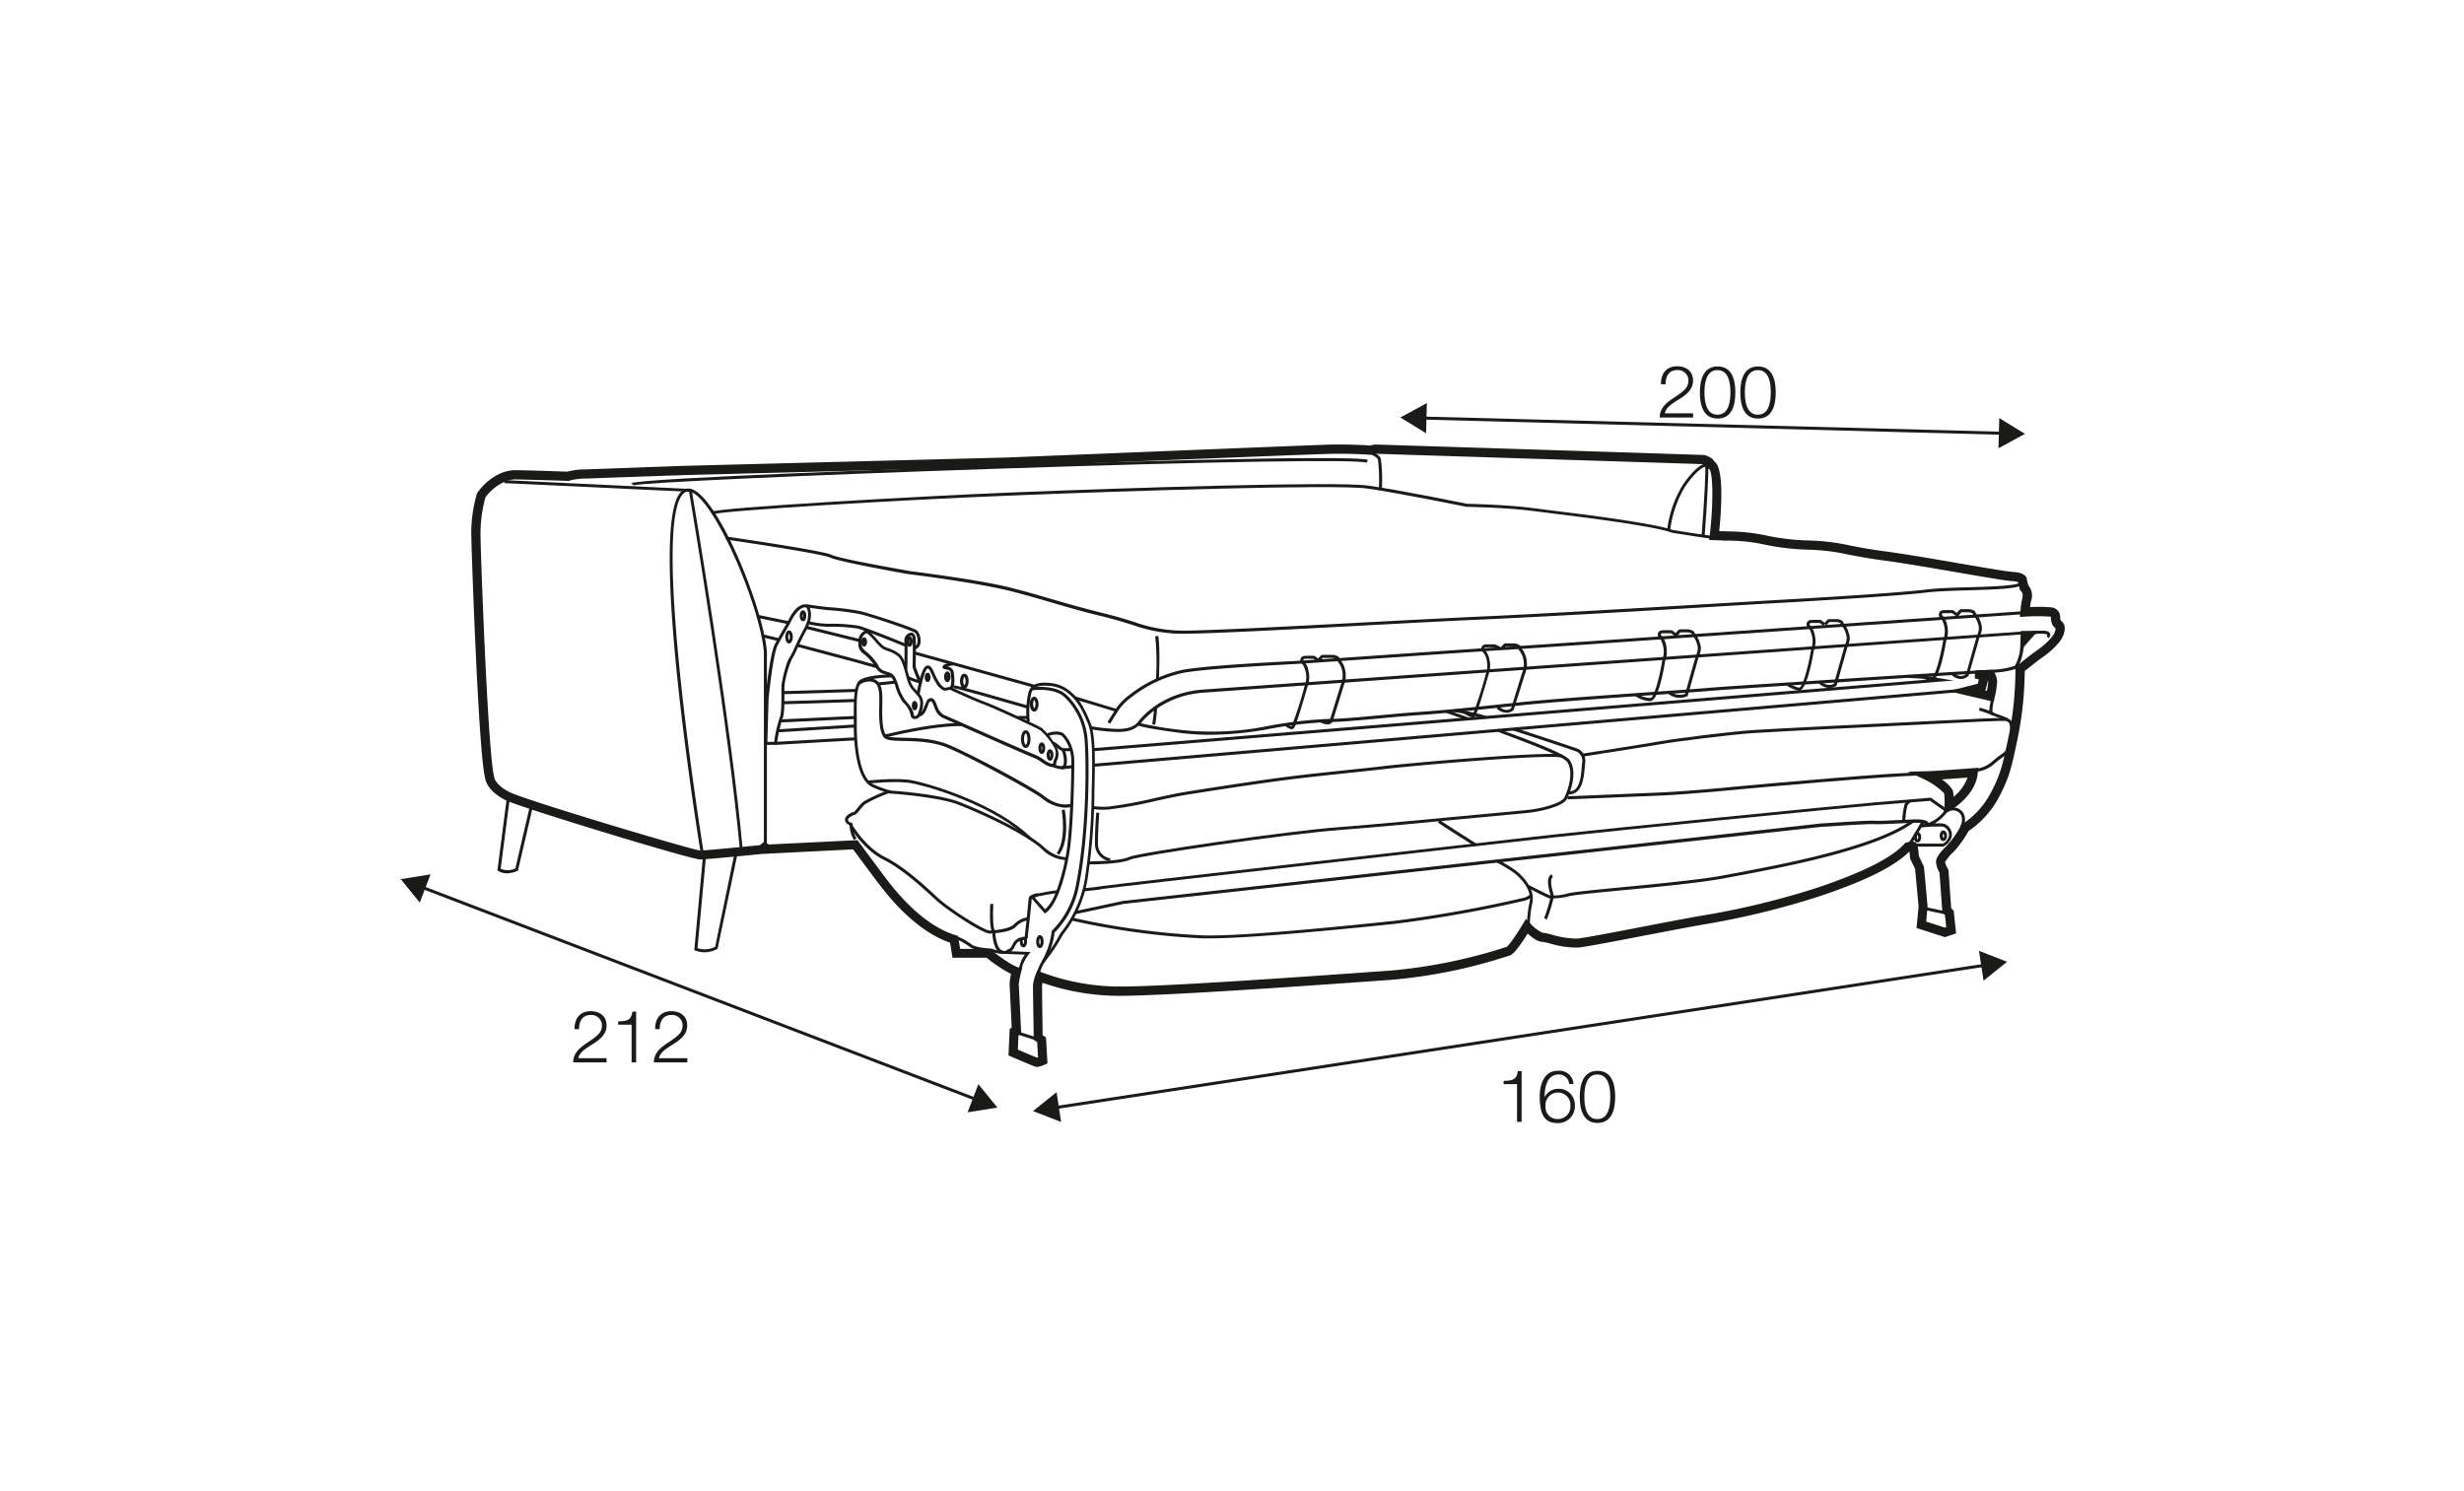<?xml version="1.0" encoding="UTF-8"?>
<svg xmlns="http://www.w3.org/2000/svg" id="rys_Q" data-name="rys Q" viewBox="0 0 570 345">
  <defs>
    <style>.cls-1{fill:#1a1a18;}</style>
  </defs>
  <polygon class="cls-1" points="243.99 256.64 243.88 255.95 459.28 222.94 459.39 223.63 243.99 256.64"></polygon>
  <polygon class="cls-1" points="245.47 259.59 238.97 257.06 244.42 252.69 245.47 259.59"></polygon>
  <polygon class="cls-1" points="458.86 226.89 464.3 222.52 457.8 219.99 458.86 226.89"></polygon>
  <polygon class="cls-1" points="463.41 100.6 328.96 97.07 328.97 96.37 463.43 99.9 463.41 100.6"></polygon>
  <polygon class="cls-1" points="329.9 100.24 323.94 96.59 330.08 93.26 329.9 100.24"></polygon>
  <polygon class="cls-1" points="462.31 103.71 468.44 100.38 462.49 96.73 462.31 103.71"></polygon>
  <polygon class="cls-1" points="225.91 254.78 97.28 205.52 97.53 204.87 226.16 254.13 225.91 254.78"></polygon>
  <polygon class="cls-1" points="97.11 208.82 92.71 203.4 99.6 202.3 97.11 208.82"></polygon>
  <polygon class="cls-1" points="223.83 257.35 230.72 256.25 226.33 250.83 223.83 257.35"></polygon>
  <path class="cls-1" d="M347.83,250.08c1.85-.07,3-.11,3.31-2.27H352v11.75h-1.06v-8.73h-3.1Z"></path>
  <path class="cls-1" d="M363,250.78a2.38,2.38,0,0,0-2.45-2.18c-2.74,0-3.24,3.12-3.24,5.25h0a3.53,3.53,0,0,1,3.13-1.94,3.7,3.7,0,0,1,3.87,3.93,3.85,3.85,0,0,1-4,4c-2.86,0-4.12-1.66-4.12-6.24,0-1.4.36-5.86,4.2-5.86a3.25,3.25,0,0,1,3.61,3.07Zm-5.47,5.12a2.74,2.74,0,0,0,2.94,3,2.87,2.87,0,0,0,2.82-3,2.89,2.89,0,1,0-5.76,0Z"></path>
  <path class="cls-1" d="M373.64,253.75c0,2.76-.67,6.06-4.09,6.06s-4.1-3.3-4.1-6,.68-6.06,4.1-6.06S373.64,251,373.64,253.75Zm-7.13,0c0,2.05.35,5.17,3,5.17s3-3.12,3-5.17-.36-5.15-3-5.15S366.51,251.72,366.51,253.75Z"></path>
  <path class="cls-1" d="M391.68,96.59h-7.74c.08-3.49,3.66-4.35,5.65-6.34a2.94,2.94,0,0,0,1-2.22,2.42,2.42,0,0,0-2.64-2.4c-1.93,0-2.68,1.54-2.65,3.27h-1.06c-.05-2.42,1.21-4.16,3.76-4.16,2,0,3.65,1.12,3.65,3.31,0,2-1.43,3.19-3,4.18-1.14.77-3.24,1.81-3.52,3.39h6.53Z"></path>
  <path class="cls-1" d="M401.44,90.78c0,2.76-.67,6.06-4.1,6.06s-4.1-3.3-4.1-6,.67-6.06,4.1-6.06S401.44,88.05,401.44,90.78Zm-7.14,0c0,2,.35,5.17,3,5.17s3-3.12,3-5.17-.35-5.15-3-5.15S394.3,88.75,394.3,90.78Z"></path>
  <path class="cls-1" d="M410.78,90.78c0,2.76-.67,6.06-4.1,6.06s-4.09-3.3-4.09-6,.67-6.06,4.09-6.06S410.78,88.05,410.78,90.78Zm-7.14,0c0,2,.35,5.17,3,5.17s3-3.12,3-5.17-.35-5.15-3-5.15S403.64,88.75,403.64,90.78Z"></path>
  <path class="cls-1" d="M140.33,245.8h-7.74c.09-3.49,3.66-4.35,5.66-6.35a2.9,2.9,0,0,0,1-2.21,2.42,2.42,0,0,0-2.64-2.4c-1.93,0-2.69,1.54-2.65,3.27h-1.06c0-2.42,1.21-4.16,3.76-4.16,2.05,0,3.65,1.12,3.65,3.3,0,2-1.43,3.19-3,4.19-1.14.77-3.24,1.81-3.53,3.39h6.53Z"></path>
  <path class="cls-1" d="M143,236.31c1.85-.06,3-.1,3.31-2.26h.85V245.8h-1.05v-8.73H143Z"></path>
  <path class="cls-1" d="M159,245.8h-7.75c.09-3.49,3.67-4.35,5.66-6.35a2.9,2.9,0,0,0,1-2.21,2.42,2.42,0,0,0-2.64-2.4c-1.93,0-2.69,1.54-2.65,3.27h-1.06c-.05-2.42,1.21-4.16,3.76-4.16,2.05,0,3.65,1.12,3.65,3.3,0,2-1.43,3.19-3,4.19-1.14.77-3.24,1.81-3.53,3.39H159Z"></path>
  <path class="cls-1" d="M273.7,146.62l-1.3,0a35,35,0,0,1-10.3-2c-2-.61-4.18-1.31-7.24-2.05-4.59-1.11-8.14-2.15-11.56-3.16-2.9-.85-5.9-1.73-9.56-2.66-7.89-2-23.53-3.91-23.68-3.93-.67-.11-15.82-2.79-18-3.81-1.69-.79-16.53-3.08-24.14-4.18l.1-.69c.9.13,22.13,3.2,24.34,4.23S210,132,210.16,132.07,226,134,233.92,136c3.66.93,6.67,1.82,9.58,2.67,3.41,1,6.95,2,11.52,3.15,3.09.74,5.32,1.44,7.29,2.06a34.33,34.33,0,0,0,10.11,2c4.46.19,25.63-.94,44.3-1.93,9.94-.53,19.32-1,25.27-1.28,13-.55,40.6-2.18,57.1-3.15l11.29-.66c6.39-.35,27.8-1.57,35.36-2.48,2.51-.3,6.14-.41,9.65-.51,5-.14,11.75-.33,12.21-1.26,0,0,0-.1-.06-.15l.57-.41a.84.84,0,0,1,.12.87c-.62,1.24-5.27,1.44-12.82,1.65-3.49.1-7.11.21-9.59.5-7.57.91-29,2.13-35.4,2.49-2,.1-6,.34-11.29.66-16.51,1-44.13,2.6-57.11,3.15-5.95.25-15.33.75-25.26,1.28C299.49,145.59,280.08,146.62,273.7,146.62Z"></path>
  <path class="cls-1" d="M179.71,172.34h-2.92l.28-10.67c0-.45,1-10.47,2.19-12.65s2.72-4.83,2.89-5.1,1.3-3,3-3.8a2.11,2.11,0,0,1,1.55-.24,1,1,0,0,1,.6.66c.28.85.81,2.43-.89,5.54-.78,1.43-1.43,2.81-1.94,3.92a19.53,19.53,0,0,1-1.3,2.54,24.28,24.28,0,0,0-1.66,5.76c-.05.33-.05,1.19-.05,2.19,0,2.66,0,4.94-.46,5.81a33.51,33.51,0,0,0-1.26,5.74Zm-2.2-.7h1.59a29.42,29.42,0,0,1,1.28-5.66c.39-.78.39-3.62.39-5.49a21.29,21.29,0,0,1,.06-2.29c.16-1,1-4.93,1.78-6a20.41,20.41,0,0,0,1.23-2.44c.52-1.12,1.17-2.52,2-4,1.55-2.83,1.1-4.18.83-5a.32.32,0,0,0-.18-.22,1.48,1.48,0,0,0-1,.2c-1.55.76-2.69,3.45-2.7,3.47l0,0s-1.77,3-2.88,5.08-2.1,12.28-2.11,12.38Z"></path>
  <polygon class="cls-1" points="182.39 144.42 175.04 142.92 175.18 142.23 182.53 143.74 182.39 144.42"></polygon>
  <polygon class="cls-1" points="180.11 148.36 176.18 147.4 176.34 146.72 180.28 147.68 180.11 148.36"></polygon>
  <path class="cls-1" d="M211.64,166.35h-.16a.93.93,0,0,1-.82-.93,5.74,5.74,0,0,0-1.79-2.95,12.11,12.11,0,0,1-1.75-3.72,14.59,14.59,0,0,0-.6-1.56c-.36-.69-.55-.75-1.32-1-.21-.07-.46-.15-.75-.27a3,3,0,0,1-1.85-1.46,12.39,12.39,0,0,0-2.7-3.1,2.72,2.72,0,0,1-1.34-2.57,2.92,2.92,0,0,0,0-.51,2.69,2.69,0,0,1,1.16-2.16,1.11,1.11,0,0,1,1.17-.13,11.52,11.52,0,0,1,2,1.95,13.56,13.56,0,0,0,1.49,1.52,4.94,4.94,0,0,0,1.18.53,8.39,8.39,0,0,1,2.6,1.37c1,.89,1.55,2.88,2,4.63.14.51.26,1,.39,1.38a5.19,5.19,0,0,0,1.42,2.31c.25.28.54.6.88,1,1.28,1.55.49,3.69.15,4.6l-.09.24A1.36,1.36,0,0,1,211.64,166.35Zm-8.4-12.19a2.48,2.48,0,0,0,1.46,1.08c.28.11.52.19.73.26a2.36,2.36,0,0,1,1.71,1.35,16,16,0,0,1,.64,1.66,11.86,11.86,0,0,0,1.61,3.48c1,1.08,1.91,2.23,2,3.38,0,.22.11.26.21.27a.63.63,0,0,0,.66-.36l.1-.26c.3-.8,1-2.68,0-3.92-.33-.4-.61-.71-.86-1a6.05,6.05,0,0,1-1.57-2.57c-.12-.4-.25-.89-.39-1.41-.43-1.57-.95-3.53-1.81-4.28a7.48,7.48,0,0,0-2.39-1.24,5.82,5.82,0,0,1-1.34-.62,13.82,13.82,0,0,1-1.6-1.63,13,13,0,0,0-1.8-1.8c-.13-.07-.32,0-.45.1a2,2,0,0,0-.84,1.51,3.92,3.92,0,0,1,0,.59c0,.64,0,1.15,1.08,2a13.05,13.05,0,0,1,2.87,3.31Z"></path>
  <polygon class="cls-1" points="202.81 154.62 197.88 153.22 184.34 149.63 184.52 148.95 198.06 152.55 203.01 153.94 202.81 154.62"></polygon>
  <path class="cls-1" d="M211.77,150.21l-.23-.66a1,1,0,0,0,.67-.8,3.1,3.1,0,0,0-.49-2.31c-.62-.55-10.95-4-12.89-4.37a60.19,60.19,0,0,0-6.61-.86c-1.45-.05-5.51-.68-5.68-.71l.11-.69s4.18.65,5.6.7a61.68,61.68,0,0,1,6.71.87c1.4.28,12.56,3.82,13.27,4.57a3.79,3.79,0,0,1,.66,3A1.7,1.7,0,0,1,211.77,150.21Z"></path>
  <path class="cls-1" d="M212.65,157.9c-.11-.07-.38-.23-1.54-3.5l0-.13c0-.05.11-5.09,0-6.43,0-.48-.15-.72-.25-.78h0l-.09,0a1.14,1.14,0,0,0-.87,1.19c.11,1.24,0,6.26,0,6.48l-.7,0s.12-5.2,0-6.4a1.83,1.83,0,0,1,1.39-1.93.8.8,0,0,1,.66.1,1.61,1.61,0,0,1,.58,1.31c.1,1.31,0,5.82,0,6.44a24.07,24.07,0,0,0,1.27,3.12Z"></path>
  <path class="cls-1" d="M213.14,158.17a11.22,11.22,0,0,1-3.31-1.15l.32-.62a10.57,10.57,0,0,0,3,1.07h0l0,.7Z"></path>
  <path class="cls-1" d="M243.35,177.45a2.05,2.05,0,0,1-.51-.08,7.29,7.29,0,0,1-1.85-1,9.22,9.22,0,0,0-1.93-1.09c-1.55-.59-7.75-3.33-8-3.45L217.9,166a3.9,3.9,0,0,1-1.57-1.87c-.12-.26-.22-.51-.31-.75-.38-1-.51-1.19-.82-1.09s-.44.72-.61,1.16c-.39,1-.86,2.29-2,2.29V165c.67,0,1-1,1.36-1.83s.54-1.43,1.06-1.59c1-.31,1.35.61,1.69,1.51.09.23.18.47.29.72a3.15,3.15,0,0,0,1.24,1.52l13.12,5.81c.06,0,6.45,2.85,8,3.43a9.6,9.6,0,0,1,2.07,1.17,6.73,6.73,0,0,0,1.66.92.64.64,0,0,0,.45,0c.11-.06.16-.32.2-.53a1.47,1.47,0,0,1,.2-.6,2.79,2.79,0,0,0,0-2.49A16.28,16.28,0,0,0,240.7,169c-.71-.51-10.42-5-12.85-5.92-1.93-.71-5.55-2.32-8-3.46a2.33,2.33,0,0,0-.64.07,1.48,1.48,0,0,1-1.06,0,4.32,4.32,0,0,1-1.17-1,12.54,12.54,0,0,1-1.43-2.61c-.46-1-.68-1.46-1-1.39-.47.16-1.32,3-1.85,6.12l-.69-.12c.32-1.91,1.2-6.39,2.37-6.68.91-.24,1.32.71,1.8,1.78a12.35,12.35,0,0,0,1.35,2.48,3.53,3.53,0,0,0,1,.84,1.49,1.49,0,0,0,.55-.08,1.91,1.91,0,0,1,1.08,0c2.83,1.35,6.23,2.83,7.91,3.45,2.32.85,12.17,5.4,13,6a16.78,16.78,0,0,1,3.39,4.43,3.45,3.45,0,0,1,0,3.19,2.07,2.07,0,0,0-.09.33,1.32,1.32,0,0,1-.52,1A.91.91,0,0,1,243.35,177.45Z"></path>
  <path class="cls-1" d="M209.36,149.61c-.82-.36-9.37-3.8-10.93-4.17a38.18,38.18,0,0,0-6.89-.42,23,23,0,0,1-4.55-.6l.15-.68a22,22,0,0,0,4.38.58,39.56,39.56,0,0,1,7.07.44c1.64.38,10.21,3.84,11,4.21Z"></path>
  <polygon class="cls-1" points="198.82 148.56 186.41 145.48 186.58 144.8 198.99 147.88 198.82 148.56"></polygon>
  <polygon class="cls-1" points="239.54 159.21 211.66 151.47 211.85 150.79 239.72 158.54 239.54 159.21"></polygon>
  <path class="cls-1" d="M219.71,159.57v-.7s.06,0,.1-.06c.29-.33.33-1.58.11-3.18-.08-.53-.54-.65-1.14-.76-.32-.06-.58-.11-.7-.33a.41.41,0,0,1,0-.39c.28-.73,2.45-.9,2.47-.9v.7a6.66,6.66,0,0,0-1.39.27,1.61,1.61,0,0,1,1.47,1.31c.19,1.35.3,3.09-.27,3.74A.84.84,0,0,1,219.71,159.57Z"></path>
  <path class="cls-1" d="M237.51,163.89c-6.43-1.87-16.25-4.65-16.94-4.67v-.29l-.27-.31c.19-.17.41-.33,17.4,4.6Z"></path>
  <path class="cls-1" d="M250.88,206.21l-.08-.7c2.25-.24,3.74-.41,4.21-.51,1.42-.28,93.69-10.75,104.7-11.95,12.75-1.39,65.3-6.67,74.14-7.42s12.7-1.07,12.7-1.07h.12l4,2.84-.4.57-3.78-2.69-12.56,1c-8.84.76-61.37,6-74.12,7.43-14.43,1.57-103.39,11.69-104.64,11.94C254.65,205.79,253.15,206,250.88,206.21Z"></path>
  <path class="cls-1" d="M241.69,211.34,238.76,208a.84.84,0,0,1,.09-.67,1.59,1.59,0,0,1,1.14-.64l.29,0c.74-.15,2.65-.53,4.15-.71a47.08,47.08,0,0,0,2.41-9.78c.73-5.47,1-15.93,1-19.86,0-4.21-2.22-6.08-2.31-6.16a4,4,0,0,0-3,.15l-.34-.61c1-.54,3-.67,3.76-.08.26.22,2.57,2.24,2.57,6.7,0,3.95-.25,14.45-1,19.95-.57,4.19-2.46,12.69-5.58,14.91Zm-2.26-3.59,2.36,2.64a10.12,10.12,0,0,0,2.34-3.7c-1.4.18-3,.51-3.71.64l-.31.06c-.47.09-.61.23-.65.29A.13.13,0,0,0,239.43,207.75Z"></path>
  <path class="cls-1" d="M236.4,224.3h-.7a7,7,0,0,1,1.4-3.43l-4.5-.17,0-.37c0-.42.4-.59.7-.73a1.29,1.29,0,0,0,.5-.33,6,6,0,0,0,.37-.62,2.94,2.94,0,0,1,1.72-1.7l.77-.19.43-.11v-.06c0-.1,0-.23,0-.41.14-.81.81-7.65.87-8.25a.57.57,0,0,1,.1-.38c.23-.39.83-.67,1.85-.85l.12.69c-1.05.19-1.31.44-1.36.5V208c0,.3-.73,7.47-.88,8.33a2.73,2.73,0,0,0,0,.35c0,.57-.27.63-1,.8-.2.05-.44.1-.76.19-.64.17-1,.74-1.29,1.35a5.18,5.18,0,0,1-.42.7,1.41,1.41,0,0,1-.41.37l4.5.17-.44.55S236.4,222.82,236.4,224.3Z"></path>
  <path class="cls-1" d="M232.14,220.7a9.11,9.11,0,0,1-2.62-.47l-.15,0,.06-.69a.79.79,0,0,1,.3.07,6.48,6.48,0,0,0,3.53.29l.21.67A4.64,4.64,0,0,1,232.14,220.7Z"></path>
  <path class="cls-1" d="M229.54,220.19c-.41,0-4-.21-5.12-1.07a16.34,16.34,0,0,0-3.35-1.9l.25-.65a16.18,16.18,0,0,1,3.52,2c.83.62,3.69.88,4.73.93Z"></path>
  <path class="cls-1" d="M240.5,225.36l-.67-.19a9.31,9.31,0,0,1,1.5-3.22,37.67,37.67,0,0,0,3.95-6l.05-.07A27,27,0,0,0,251,203.13a141.5,141.5,0,0,0,1.53-18.68l0-1c.17-6.47.34-13.17-.85-16-1.32-3.08-2.23-5-4.15-6.68a7.74,7.74,0,0,0-4.64-2.07c-2.35-.18-3.81,0-4.31,1.68a20.34,20.34,0,0,0-.37,6.48l-.69.13a20.64,20.64,0,0,1,.39-6.81c.7-2.32,3-2.34,5-2.17a8.35,8.35,0,0,1,5,2.22c2,1.74,3,3.77,4.34,6.94,1.25,2.93,1.08,9.7.91,16.25l0,1a141.2,141.2,0,0,1-1.54,18.76,27.89,27.89,0,0,1-5.75,13.08,37.93,37.93,0,0,1-4.08,6.15A8.82,8.82,0,0,0,240.5,225.36Z"></path>
  <path class="cls-1" d="M258.48,164.77l-10-3,.2-.67,9.45,2.87a14.08,14.08,0,0,1,3.31-3.32,30.22,30.22,0,0,1,12.2-5.69c5-.92,19.29-1.7,25.38-2l1.6-.09c1.67-.1,8.48-.57,16.37-1.11,11.71-.81,26.27-1.82,31.31-2.1,8.36-.47,119-8.2,120.08-8.27l.05.69c-1.12.08-111.73,7.81-120.09,8.28-5,.28-19.6,1.29-31.3,2.1-7.89.54-14.7,1-16.38,1.11l-1.6.09c-6.08.33-20.31,1.1-25.29,2a29.48,29.48,0,0,0-11.92,5.57,13,13,0,0,0-3.27,3.34Z"></path>
  <path class="cls-1" d="M449.73,188.33l.08-1.93a14.9,14.9,0,0,0-.07-2.86,16.3,16.3,0,0,0-4.36-3.11l-4-1.89,4.43-.11c1.36,0,10.5-.69,10.59-.7l1.24-.09-.12,1.24c-.49,5.12-5.88,8.34-6.11,8.47Zm-.52-8a8.21,8.21,0,0,1,2.48,2.44,5.61,5.61,0,0,1,.24,1.59,10.35,10.35,0,0,0,3.22-4.44C453.66,180,451.24,180.2,449.21,180.33Z"></path>
  <path class="cls-1" d="M461.2,162.37l-10.43-2.47,6.76-1.71c.08-.34.17-.68.24-1l-.94-.24.07-1.77,1-.14a3,3,0,0,1,.79,0L461,155l.33.52a4.87,4.87,0,0,1,.67,2.07,19.09,19.09,0,0,1-.58,3.79Zm-1.93-2.62.36.09a12,12,0,0,0,.3-2.13,1.14,1.14,0,0,0-.05-.33c-.09.45-.24,1.09-.5,2Z"></path>
  <path class="cls-1" d="M456.81,178.59l-.08-.7a6.81,6.81,0,0,0,4.38-1.94c.54-.43,1.2-1,2.09-1.59,2.89-2,1.66-6.84,1.65-6.88-.07-.59-1.86-1.22-2.83-1.56s-1.59-.57-1.74-.88c-.28-.56.16-2.58.37-3.42l.68.16a10.61,10.61,0,0,0-.42,3,12.31,12.31,0,0,0,1.34.52c1.49.52,3.19,1.12,3.29,2.09,0,.17,1.35,5.31-1.94,7.59-.87.6-1.5,1.11-2.05,1.56A7.52,7.52,0,0,1,456.81,178.59Z"></path>
  <polygon class="cls-1" points="467.31 150.63 467.47 145.99 471.46 145.94 467.31 150.63"></polygon>
  <path class="cls-1" d="M280,170a54.61,54.61,0,0,1-7.48-.5c-6.45-.86-8.53-1.39-9.17-1.6-1.08,1-2.61,1.45-4.81,1.45a44.37,44.37,0,0,1-5.37-.48l-.87-.11v-.7c.11,0,.38,0,1,.11a43.5,43.5,0,0,0,5.28.48c2.44,0,3.89-.55,4.86-1.84.5-.67,5.19-6.57,14.88-7.27L467.93,146.1l.35,0,0,.35c0,.2.32,4.94-1.62,8.09l-.06.08-.09.05c-.06,0-1.73.82-5.89,1s-26.89,1.64-37.58,2.34l-6.33.41c-8.93.57-18.17,1.16-21.9,1.49-1.5.13-5.5.41-10.57.77-10.8.75-25.58,1.79-32,2.47l-3.44.36c-7.93.84-14.19,1.5-20.6,1.94-2.94.2-6.16.5-9.27.79-4.59.42-8.91.81-11.39.81a94,94,0,0,0-14.46,1.7A76.94,76.94,0,0,1,280,170Zm-16.12-2.67a77.39,77.39,0,0,0,8.73,1.48,65.15,65.15,0,0,0,20.35-.77,93.9,93.9,0,0,1,14.57-1.71c2.45,0,6.76-.39,11.32-.81,3.12-.29,6.35-.59,9.29-.79,6.4-.44,12.65-1.1,20.57-1.94l3.45-.36c6.43-.68,21.22-1.71,32-2.47,5.07-.36,9.07-.64,10.56-.77,3.73-.32,13-.92,21.92-1.49l6.33-.41c10.69-.7,33.44-2.14,37.59-2.34a18,18,0,0,0,5.53-.91c1.47-2.48,1.51-6.1,1.48-7.24L278.35,160.26c-9.53.69-14.17,6.73-14.36,7Z"></path>
  <path class="cls-1" d="M252.94,173.8l-.05-.7,193.6-15.91c-1.12-.15-3.75-.29-5.13-.35l0-.7c.19,0,4.65.2,5.65.44s2.07.41,2.08.41l2.86.46-2.88.23Z"></path>
  <path class="cls-1" d="M247.8,173.8H246a2.91,2.91,0,0,1-1.57-.9,3,3,0,0,0-.79-.57l-.08-.7h.08c.38,0,.77.33,1.25.74s.85.73,1.11.73h1.78Z"></path>
  <path class="cls-1" d="M245.73,178a6.71,6.71,0,0,1-2.24-.56l.27-.64a5.12,5.12,0,0,0,2.21.48,18.07,18.07,0,0,1,2.18-.22l0,.7c-1.51.11-1.95.18-2.08.2A1.61,1.61,0,0,1,245.73,178Z"></path>
  <rect class="cls-1" x="252.84" y="168.01" width="201.5" height="0.7" transform="translate(-13.16 31.02) rotate(-4.93)"></rect>
  <path class="cls-1" d="M245.57,178l-.09-.69c.41-.05.69-.19.62-1.53a6.07,6.07,0,0,0-.51-2.16l.62-.32a6.61,6.61,0,0,1,.59,2.45C246.85,176.8,246.74,177.83,245.57,178Z"></path>
  <path class="cls-1" d="M441.64,196.13l-.58-.39c1.38-2.05,3.41-5.64,3.44-5.68l.6.35S443,194.06,441.64,196.13Z"></path>
  <path class="cls-1" d="M248.85,211.49l-.15-.68,11.09-2.37,161.36-17.91c.47,0,11.17-.77,12.33-.65.68.08,3.35,0,5.7-.15,1.46-.07,2.89-.14,3.89-.16,2.71-.06,3.07.64,3.1,1l-.7.07.35,0-.33.11s-.25-.44-2.41-.39c-1,0-2.41.09-3.87.16-2.49.11-5,.23-5.81.15s-8.36.38-12.19.64L259.9,209.13Z"></path>
  <path class="cls-1" d="M341.22,195.82c-.32-.2-8-5-8.59-5.54l.44-.55c.49.4,6.32,4.11,8.53,5.5Z"></path>
  <path class="cls-1" d="M246.61,199a8.44,8.44,0,0,1-5.56-2.52c-3.83-3.51-13.68-8.09-19.37-10.31-4.57-1.78-15.14-2.54-16.15-2.61a35.74,35.74,0,0,0-5.34,2.45,8.07,8.07,0,0,0-1.25,1.35c-.5.62-.89,1.1-1.31,1.19s-1.46.71-1.46,1.11.56.64.84.74l.23.09v.25a6.28,6.28,0,0,0,.89,3.22l-.58.39a6.76,6.76,0,0,1-1-3.39c-.38-.18-1.07-.61-1.07-1.3,0-1,1.46-1.69,2-1.8.17,0,.59-.56.9-.94a9,9,0,0,1,1.37-1.46,39.39,39.39,0,0,1,5.59-2.58l.07,0h.08c.47,0,11.56.75,16.44,2.66,4,1.55,15.22,6.45,19.58,10.45,2.81,2.56,5.28,2.32,5.32,2.32l.07.7Z"></path>
  <path class="cls-1" d="M229,216c-1.8,0-10.08-5.55-12.45-7.72l-.54-.5c-2.77-2.54-7.41-6.79-11.61-8.87-4.55-2.24-7.7-7.39-7.8-7.71l.66-.21-.33.1.32-.13s3,5.11,7.46,7.32c4.29,2.12,9,6.42,11.77,9l.54.5c2.83,2.59,10.68,7.53,11.95,7.53h0c3.83-.26,5.19-1,5.65-1.5a5.31,5.31,0,0,1,3.07-1.57l.08.69a4.74,4.74,0,0,0-2.62,1.34c-.81,1-2.82,1.52-6.13,1.73Z"></path>
  <path class="cls-1" d="M339.44,166.66c-3.74-1.31-4.93-1.74-4.93-1.74l.23-.66,4.93,1.74Z"></path>
  <path class="cls-1" d="M251.75,200v-.7c.08,0,7.26,0,9.34-1,2.33-1.1,37.24-6.08,48.51-6.92,7.52-.56,21.86-1.92,32.34-2.91,5.34-.51,9.55-.91,10.75-1,3.71-.28,8.52-1.62,9.19-2.94.92-1.85,2.25-6,.63-8.27-.94-1.35-10.85-5-16.17-7l.24-.65c9.53,3.51,15.62,5.95,16.51,7.21,1.8,2.58.48,6.86-.59,9-.95,1.91-6.82,3.11-9.75,3.33-1.2.09-5.41.49-10.74,1-10.48,1-24.83,2.35-32.36,2.91-11.88.88-46.26,5.91-48.26,6.85C259.17,200,252.06,200,251.75,200Z"></path>
  <path class="cls-1" d="M206,183.58a22.32,22.32,0,0,1-4.1-1.44c-4.08-1.65-4.4-11.27-4.4-14.18v-1.61c0-4.18,0-7.48,1.13-8.76,1.34-1.49,7.44-1.56,7.81-1.54l-.08.7c-.5-.06-6.17.15-7.21,1.31s-1,4.42-.95,8.29V168c0,5.77,1,12.35,4,13.53a24.62,24.62,0,0,0,3.89,1.39Z"></path>
  <path class="cls-1" d="M179.43,172.34l-.05-.7c18.61-1.1,18.64-1.06,18.77-1l-.18.3,0,.35h0C197.11,171.31,184.34,172.05,179.43,172.34Z"></path>
  <path class="cls-1" d="M181.12,160.61v-.7l17-.52,0,.7Z"></path>
  <rect class="cls-1" x="181.11" y="161.98" width="16.87" height="0.7" transform="translate(-4.98 6) rotate(-1.79)"></rect>
  <path class="cls-1" d="M180.46,167.15l0-.7c4-.19,17.17-.82,17.45-.8l0,.7h0C197.5,166.35,186.32,166.87,180.46,167.15Z"></path>
  <rect class="cls-1" x="179.88" y="168.17" width="18.01" height="0.7" transform="translate(-10.16 12.13) rotate(-3.58)"></rect>
  <path class="cls-1" d="M146.48,112.31l-.09-.24-.39-.24c.77-1.23,75.39-3.77,83.9-4.06,13.91-.46,83.45-2.73,86.54-1.35l-.29.64c-1.86-.83-35.33-.29-85.24,1.38C186.64,109.92,148,111.69,146.48,112.31Z"></path>
  <path class="cls-1" d="M319.71,113.15H319v-.69a39.52,39.52,0,0,0-.24-6.12c-.22-.61-1.51-1.16-1.94-1.31l.22-.66c.2.07,2,.69,2.38,1.74a34.6,34.6,0,0,1,.28,6.36Z"></path>
  <path class="cls-1" d="M399.31,125.06c-2.84-.22-12.1-1.73-12.5-1.8-4.3-1.58-19.76-3.49-28.06-4.52-1.73-.21-3.17-.39-4.19-.53-5.88-.78-15.19-.95-15.29-.95s-15.69-3.21-23-4.23c-7.05-1-54.59.49-82.88,1.64-25.68,1-66.9,3.54-68.52,4.31l-.43-.54c1.08-1,49.56-3.68,68.92-4.47,28.32-1.15,75.89-2.62,83-1.63,7.34,1,22.83,4.19,23,4.22h0c.29,0,9.46.19,15.3,1l4.17.53c8.34,1,23.85,3,28.16,4.54h0s9.56,1.55,12.38,1.77Z"></path>
  <path class="cls-1" d="M255,187.35a19.3,19.3,0,0,1-2.24-.16l.07-.7a17.55,17.55,0,0,0,3.52.13,95.92,95.92,0,0,0,10.88-2c2.5-.54,4.86-1.05,6.34-1.3,4.3-.71,16.5-2.61,23.54-3.52,4.37-.57,10.07-1.17,15.11-1.7,3.28-.34,6.31-.66,8.54-.93,5.3-.63,35.48-3.3,40.47-2.63l-.09.69c-5-.68-35,2-40.3,2.64-2.23.26-5.26.58-8.55.93-5,.53-10.73,1.13-15.09,1.7-7,.91-19.22,2.8-23.52,3.51-1.46.25-3.81.76-6.3,1.29a96.47,96.47,0,0,1-11,2Z"></path>
  <path class="cls-1" d="M246.53,186.87a9.12,9.12,0,0,1-5.48-2.16c-2.23-1.74-16.32-9.38-21.85-11.71-3.38-1.42-7.31-1.51-10.18-1.57-2.07-.05-3.56-.08-4.24-.56-1.53-1.08-1.44-5.21-1.37-8.22v-.59c.06-2.89-.44-4.11-1.8-4.35a3.88,3.88,0,0,0-2.72.67l-.43-.54a4.32,4.32,0,0,1,3.27-.82c2.17.38,2.43,2.65,2.38,5v.59c-.06,2.53-.15,6.77,1.08,7.64.5.35,2.05.39,3.84.43,2.93.07,6.94.16,10.44,1.63,5.56,2.34,19.76,10,22,11.8s4.51,2.36,6.45,1.81l.2.68A6.17,6.17,0,0,1,246.53,186.87Z"></path>
  <path class="cls-1" d="M245,197.78l-.56-.42c2.34-3.08,1.18-9.87,1.17-9.93l.69-.13C246.39,187.59,247.57,194.46,245,197.78Z"></path>
  <path class="cls-1" d="M238,194.2c-7.47-7.48-22.59-12.18-27.25-13-3.43-.63-9.91.09-10,.09l-.07-.69c.26,0,6.65-.74,10.17-.09,4.72.88,20,5.65,27.63,13.25Z"></path>
  <path class="cls-1" d="M256.82,199.26a4,4,0,0,1-3.52-3.89c-.05-2.93.3-7.32.3-7.37l.7.06s-.35,4.41-.3,7.3a3.27,3.27,0,0,0,2.82,3.2Z"></path>
  <path class="cls-1" d="M363.09,183.77l-.38,0,.08-.7a2,2,0,0,0,1.55-.41c1.24-1,1.45-3.64,1.57-5.2,0-.49.08-.89.13-1.14a2.49,2.49,0,0,0-1.16-2.36c-.37-.18-7.09-2.44-14.86-4.95l.22-.67c5,1.63,14.61,4.78,15,5a3.12,3.12,0,0,1,1.47,3.09c0,.22-.07.61-.11,1.06-.13,1.67-.36,4.47-1.83,5.68A2.58,2.58,0,0,1,363.09,183.77Z"></path>
  <path class="cls-1" d="M343.61,166.32a47.84,47.84,0,0,0-7.1-1.56l0-.7a47.21,47.21,0,0,1,7.3,1.6Z"></path>
  <path class="cls-1" d="M362.61,184.94l0-.7,21.73-.9c6.93-.31,18.92-1.51,19-1.52,1.52-.14,37.43-3.43,42-3.09l-.05.7-.84,0c-7.07,0-40.73,3.07-41.09,3.11-.11,0-12.12,1.21-19.07,1.52Z"></path>
  <path class="cls-1" d="M366.13,175.07l-.11-.7c.15,0,15-2.32,18.19-2.9s16.22-2.23,21.31-2.56c5.84-.39,30.9-1.59,33.74-1.72l7-.35c10-.51,17.19-.85,18.11-.71l-.11.69c-.91-.15-10.37.33-18,.72l-7,.35c-2.83.13-27.89,1.33-33.73,1.72-5.06.33-17.93,1.95-21.23,2.55S366.28,175,366.13,175.07Z"></path>
  <path class="cls-1" d="M461,165.53a24,24,0,0,0-3.2-1.14l.18-.67a22.06,22.06,0,0,1,3.32,1.18Z"></path>
  <path class="cls-1" d="M204.62,170.63c-.12,0-.16,0-.22-.14l.27-.21,0-.35.75-.16c2.7-.62,10.82-2.48,16.75-2.48h.32v.7h-.31c-5.85,0-13.92,1.84-16.6,2.46A5.92,5.92,0,0,1,204.62,170.63Z"></path>
  <polygon class="cls-1" points="240.21 240.89 234.49 239.04 234.7 238.38 240.42 240.22 240.21 240.89"></polygon>
  <path class="cls-1" d="M232.07,220.7c-2.22-.07-2.49-4.11-2.53-5-.73-1.14-.51-5.65-.46-6.57l.7,0c-.15,2.68-.06,5.72.36,6.16l.1.1v.14c0,1.21.42,4.36,1.85,4.4Z"></path>
  <path class="cls-1" d="M182.53,148.88c-.5,0-.87-.64-.87-1.52s.37-1.51.87-1.51.87.63.87,1.51S183,148.88,182.53,148.88Zm0-2.29a1.48,1.48,0,0,0-.17.77,1.45,1.45,0,0,0,.17.77,1.45,1.45,0,0,0,.17-.77A1.48,1.48,0,0,0,182.53,146.59Z"></path>
  <path class="cls-1" d="M199.9,149.6c-.39,0-.67-.44-.67-1.07s.28-1.08.67-1.08.68.44.68,1.08S200.3,149.6,199.9,149.6Z"></path>
  <path class="cls-1" d="M211.59,164.33c-.39,0-.67-.44-.67-1.07s.28-1.08.67-1.08.67.44.67,1.08S212,164.33,211.59,164.33Z"></path>
  <path class="cls-1" d="M214.59,157.78c-.4,0-.68-.44-.68-1.07s.28-1.07.68-1.07.67.44.67,1.07S215,157.78,214.59,157.78Z"></path>
  <path class="cls-1" d="M237.28,173.05c-.72,0-1.1-1-1.1-2.05s.38-2.05,1.1-2.05,1.11,1,1.11,2.05S238,173.05,237.28,173.05Zm0-3.4c-.09,0-.4.47-.4,1.35s.31,1.34.4,1.35.41-.46.41-1.35S237.38,169.67,237.28,169.65Z"></path>
  <path class="cls-1" d="M241,174.42c-.46,0-.78-.54-.78-1.32s.32-1.32.78-1.32.78.55.78,1.32S241.45,174.42,241,174.42Zm0-1.82a1.6,1.6,0,0,0,0,1,1.6,1.6,0,0,0,0-1Z"></path>
  <path class="cls-1" d="M242.9,176c-.46,0-.78-.55-.78-1.32s.32-1.32.78-1.32.78.54.78,1.32S243.35,176,242.9,176Zm0-1.83a1.29,1.29,0,0,0-.08.51,1.2,1.2,0,0,0,.08.5,1.39,1.39,0,0,0,.08-.5A1.5,1.5,0,0,0,242.9,174.12Z"></path>
  <path class="cls-1" d="M240.56,219.36c-.51,0-.86-.62-.86-1.5s.35-1.49.86-1.49.86.62.86,1.49S241.06,219.36,240.56,219.36Zm0-2.24a1.46,1.46,0,0,0-.16.74,1.47,1.47,0,0,0,.16.75,1.59,1.59,0,0,0,.16-.75A1.57,1.57,0,0,0,240.56,217.12Z"></path>
  <path class="cls-1" d="M236.75,219.19c-.5,0-.85-.61-.85-1.49a3,3,0,0,1,0-.54l.69.13a2.54,2.54,0,0,0,0,.41,1.61,1.61,0,0,0,.15.74,1.46,1.46,0,0,0,.16-.74,2,2,0,0,0-.06-.51l.67-.19a2.58,2.58,0,0,1,.09.7C237.61,218.58,237.26,219.19,236.75,219.19Z"></path>
  <path class="cls-1" d="M239.24,164.65c-.63,0-1-.87-1-1.72s.34-1.73,1-1.73,1,.87,1,1.73S239.87,164.65,239.24,164.65Zm0-2.75a2,2,0,0,0-.24,1,1.48,1.48,0,0,0,.29,1,2,2,0,0,0,.24-1A1.43,1.43,0,0,0,239.21,161.9Z"></path>
  <path class="cls-1" d="M223.08,159.32c-.63,0-1-.86-1-1.72s.33-1.73,1-1.73,1,.87,1,1.73S223.71,159.32,223.08,159.32Zm0-2.75a1.85,1.85,0,0,0-.24,1,1.48,1.48,0,0,0,.28,1,1.89,1.89,0,0,0,.24-1A1.45,1.45,0,0,0,223.06,156.57Z"></path>
  <path class="cls-1" d="M219.15,157.82c-.44,0-.74-.51-.74-1.24s.3-1.23.74-1.23.74.51.74,1.23S219.58,157.82,219.15,157.82Zm0-1.59a1.61,1.61,0,0,0,0,.35,1.63,1.63,0,0,0,0,.36,1.63,1.63,0,0,0,0-.36A1.61,1.61,0,0,0,219.15,156.23Z"></path>
  <path class="cls-1" d="M210.38,149.64c-.43,0-.74-.51-.74-1.23s.31-1.23.74-1.23.75.5.75,1.23S210.82,149.64,210.38,149.64Zm0-1.59a1.64,1.64,0,0,0,0,.72,1.32,1.32,0,0,0,0-.72Z"></path>
  <path class="cls-1" d="M185.76,143.74c-.45,0-.76-.52-.76-1.26s.31-1.27.76-1.27.76.52.76,1.27S186.2,143.74,185.76,143.74Zm0-1.68a1.5,1.5,0,0,0,0,.84,1.5,1.5,0,0,0,0-.84Z"></path>
  <path class="cls-1" d="M307.08,167.6a3.88,3.88,0,0,1-1.73-.52l.32-.63c1.06.55,1.55.48,1.75.39a.39.39,0,0,0,.21-.22l2.54-8.2a5.33,5.33,0,0,0,.24-3.53c0-.1-.05-.2-.08-.31a4.45,4.45,0,0,0-.72-1.33,3,3,0,0,1-.45-.78,2.5,2.5,0,0,0-.93-.25H306a8,8,0,0,0-.68.8l-.56-.43c.81-1.07,1-1.07,1.15-1.07h2.36c.45,0,1.42.21,1.58.77a2.72,2.72,0,0,0,.35.57,4.85,4.85,0,0,1,.82,1.56l.08.29a6,6,0,0,1-.25,3.92l-2.53,8.18a1.11,1.11,0,0,1-.6.66A1.45,1.45,0,0,1,307.08,167.6Z"></path>
  <path class="cls-1" d="M298.72,168.7a2.46,2.46,0,0,1-1.41-.79l.51-.48c.32.34.82.66,1,.55a88.5,88.5,0,0,0,3-9.35,5.56,5.56,0,0,0,.22-3.2c-.4-1.62-1-2-1-2l-.09-.06-.05-.11a1.25,1.25,0,0,1,.05-1.06,1.1,1.1,0,0,1,.93-.46c1.07-.05,2.07,0,2.11,0h.11l1.09.81-.41.56-.93-.68c-.27,0-1.09-.05-1.93,0-.12,0-.31,0-.38.14a.49.49,0,0,0,0,.34,4.2,4.2,0,0,1,1.16,2.35,6,6,0,0,1-.23,3.59c-1,3.41-2.68,9.27-3.2,9.67A.79.79,0,0,1,298.72,168.7Z"></path>
  <path class="cls-1" d="M348.48,164.9a3.34,3.34,0,0,1-2.26-1l.48-.51c1.56,1.44,2.63.68,2.88.46l2.5-8.08a5.3,5.3,0,0,0,.24-3.54c0-.1-.05-.2-.07-.3a4.59,4.59,0,0,0-.73-1.33,3,3,0,0,1-.44-.79,2.79,2.79,0,0,0-.94-.25h-1.82a5.11,5.11,0,0,0-.53.62l-.55-.43c.64-.83.81-.89,1-.89h1.95c.44,0,1.42.2,1.57.76a4,4,0,0,0,.35.57,5,5,0,0,1,.82,1.57l.08.28a6,6,0,0,1-.25,3.93l-2.61,8.31A2.47,2.47,0,0,1,348.48,164.9Z"></path>
  <path class="cls-1" d="M340.7,166a5.53,5.53,0,0,1-2.52-1.31l.43-.55a5,5,0,0,0,2.1,1.17,96.38,96.38,0,0,0,3-9.34,5.6,5.6,0,0,0,.21-3.2,3.52,3.52,0,0,0-1-2l-.1-.06-.05-.11a1.25,1.25,0,0,1,.05-1.06,1.12,1.12,0,0,1,.93-.46c1.08,0,2.08,0,2.12,0l.14.05,1.08.57-.33.61-1-.53c-.25,0-1.09-.05-2,0-.11,0-.31,0-.38.14a.56.56,0,0,0,0,.34,4.23,4.23,0,0,1,1.17,2.35,6.11,6.11,0,0,1-.24,3.6c-1,3.41-2.68,9.26-3.2,9.67A.63.63,0,0,1,340.7,166Z"></path>
  <path class="cls-1" d="M381.59,162.24A7.34,7.34,0,0,1,378.2,161l.39-.58a6.23,6.23,0,0,0,3.22,1.08c.81-.08,2.06-4.58,2.73-8.74l0-.09a5.45,5.45,0,0,0,.2-3.15c-.39-1.63-1-2-1-2l-.1-.06-.05-.11a1.29,1.29,0,0,1,.05-1.06,1.12,1.12,0,0,1,.93-.46c1.09-.06,2.08,0,2.12,0h.1l.87.64c.66-.87.84-.87,1-.87h1.74c.45.05,1.43.21,1.58.77a2.72,2.72,0,0,0,.35.57,5.06,5.06,0,0,1,.82,1.56c0,.13.07.25.11.37.22.71.45,1.44-.38,3.37l-2.47,8.78-.14.07a4.16,4.16,0,0,1-4.44-.66l.44-.55a3.5,3.5,0,0,0,3.55.65l2.4-8.52c.74-1.74.56-2.32.37-2.93,0-.14-.09-.27-.12-.42a4.68,4.68,0,0,0-.72-1.33,3,3,0,0,1-.45-.78,2.56,2.56,0,0,0-.93-.25h-1.62a9.54,9.54,0,0,0-.71.86l-.2.29-1.27-.94c-.27,0-1.09,0-1.93,0-.11,0-.31,0-.37.14a.42.42,0,0,0,0,.33,4.36,4.36,0,0,1,1.16,2.35,6.21,6.21,0,0,1-.22,3.56c-.35,2.19-1.59,9.11-3.34,9.28Z"></path>
  <path class="cls-1" d="M423.17,159.16a3.65,3.65,0,0,1-2.49-1.11l.47-.51c1.55,1.42,2.77.84,3.1.64l2.41-8.55c.74-1.74.56-2.32.37-2.93,0-.14-.09-.27-.12-.42a4.68,4.68,0,0,0-.72-1.33,3.18,3.18,0,0,1-.45-.78,2.37,2.37,0,0,0-.93-.25h-1.62a8.92,8.92,0,0,0-.65.74l-.55-.42c.79-1,1-1,1.11-1h1.74c.45,0,1.43.2,1.58.77a3,3,0,0,0,.35.56,5.22,5.22,0,0,1,.82,1.57c0,.13.07.25.11.37.22.71.45,1.44-.38,3.37l-2.46,8.74-.09.07A2.78,2.78,0,0,1,423.17,159.16Z"></path>
  <path class="cls-1" d="M416.17,159.81a8.09,8.09,0,0,1-2.79-1.16l.35-.6a8,8,0,0,0,2.46,1.06c.84-.16,2.09-4.66,2.76-8.75a5.66,5.66,0,0,0,.22-3.23c-.39-1.63-1-2-1-2l-.1-.06-.05-.11a1.25,1.25,0,0,1,.05-1.06,1.09,1.09,0,0,1,.93-.46c1.08-.06,2.08,0,2.11,0h.11l1.05.78-.41.57-.89-.66c-.28,0-1.09,0-1.93,0a.52.52,0,0,0-.38.13.5.5,0,0,0,0,.34,4.32,4.32,0,0,1,1.16,2.35,6.09,6.09,0,0,1-.24,3.6c-.32,2-1.58,8.92-3.3,9.24Z"></path>
  <path class="cls-1" d="M446.73,157.54a7.69,7.69,0,0,1-2.57-.93l.33-.62a7.32,7.32,0,0,0,2.22.85h.06c.85-.16,2.09-4.66,2.76-8.75a5.61,5.61,0,0,0,.23-3.23c-.4-1.63-1-2-1-2l-.09-.06-.05-.11a1.25,1.25,0,0,1,.05-1.06,1.08,1.08,0,0,1,.93-.46c1.08-.06,2.07,0,2.11,0h.11l.86.64c.67-.87.84-.87,1-.87h1.74c.45,0,1.42.2,1.57.77a3.92,3.92,0,0,0,.36.57,5.17,5.17,0,0,1,.82,1.56c0,.13.07.25.11.37.22.71.45,1.44-.39,3.37l-2.5,8.77a2.57,2.57,0,0,1-1.66.75,3.22,3.22,0,0,1-2.31-1l.47-.51a2.49,2.49,0,0,0,1.81.82,1.86,1.86,0,0,0,1.12-.47l2.41-8.58c.75-1.74.57-2.32.38-2.93a4.21,4.21,0,0,1-.12-.42,4.63,4.63,0,0,0-.72-1.32,3.06,3.06,0,0,1-.45-.79,2.57,2.57,0,0,0-.94-.25h-1.61a8.09,8.09,0,0,0-.71.86l-.21.29-1.26-.94c-.27,0-1.09,0-1.93,0-.12,0-.31,0-.38.13a.5.5,0,0,0,0,.34,4.18,4.18,0,0,1,1.16,2.35,6,6,0,0,1-.23,3.6c-.32,2-1.58,8.92-3.3,9.24Z"></path>
  <path class="cls-1" d="M449.56,194.59c-.49,0-.85-.53-.85-1.22s.36-1.22.85-1.22.85.52.85,1.22S450,194.59,449.56,194.59Zm0-1.74a1,1,0,0,0-.13.52.67.67,0,0,0,.17.52,1,1,0,0,0,.13-.52A.65.65,0,0,0,449.54,192.85Z"></path>
  <path class="cls-1" d="M443.58,194.92c-.49,0-.85-.53-.85-1.22s.36-1.22.85-1.22.84.52.84,1.22S444.06,194.92,443.58,194.92Zm0-1.75a1,1,0,0,0-.13.53c0,.31.11.5.17.52a1.09,1.09,0,0,0,.12-.52A.71.71,0,0,0,443.56,193.17Z"></path>
  <path class="cls-1" d="M241.61,222.7l-.6-.36a17.82,17.82,0,0,0,2.27-6.81v-.14l.11-.1a20.17,20.17,0,0,0,5.53-10.65c2.51-12.65,2.35-28.72,2-33.14a15.33,15.33,0,0,0-4.73-10.26c-2.33-2.18-7.31-1.54-7.36-1.54l-.09-.69c.22,0,5.36-.69,7.93,1.72a16,16,0,0,1,4.95,10.71c.35,4.45.51,20.61-2,33.33a20.82,20.82,0,0,1-5.66,11A18.28,18.28,0,0,1,241.61,222.7Z"></path>
  <path class="cls-1" d="M449.64,195.88h-6.56v-.7h6.39a2.72,2.72,0,0,0,1.38-1.8,2,2,0,0,0-.46-1.5,1.71,1.71,0,0,0-1.13-.65c-.6,0-2.47,0-3.71.1a4.39,4.39,0,0,1-1.25.06l0-.7,1.14-.06a8.18,8.18,0,0,0,4.32-3,2.9,2.9,0,0,1,3.77-.25c.81.61,2.33,2.55-1.13,7.35l-.57-.41c2.15-3,2.63-5.37,1.28-6.38a2.22,2.22,0,0,0-2.8.12,10,10,0,0,1-2.78,2.44c.74,0,1.42,0,1.76,0a2.39,2.39,0,0,1,1.61.9,2.65,2.65,0,0,1,.62,2,3.44,3.44,0,0,1-1.83,2.38Z"></path>
  <path class="cls-1" d="M440.69,190.36a.56.56,0,0,1-.41-.18,1.32,1.32,0,0,1-.2-1,18,18,0,0,1,.51-3.11,4.25,4.25,0,0,1,1-1.05l.43.54a3.84,3.84,0,0,0-.79.83,20.22,20.22,0,0,0-.44,2.87,1,1,0,0,0,0,.41.27.27,0,0,0-.12-.05l0,.7Z"></path>
  <polygon class="cls-1" points="450.38 211.63 445.34 210.56 445.49 209.88 450.52 210.94 450.38 211.63"></polygon>
  <path class="cls-1" d="M203.13,158.59l-.07-.69c1.43-.15,3.63-.38,3.87-.42l.12.69C206.71,158.23,203.5,158.56,203.13,158.59Z"></path>
  <path class="cls-1" d="M256.8,167.43l-.6-.36c.06-.1,1.47-2.39,1.84-2.92l.57.4C258.26,165.06,256.81,167.41,256.8,167.43Z"></path>
  <path class="cls-1" d="M473.9,147.65l-.46-.53a.51.51,0,0,0,.15-.25.25.25,0,0,0-.12-.13,8.7,8.7,0,0,0-3.19.06l-.1-.7c.69-.1,3-.4,3.69.06a.88.88,0,0,1,.42.67A1.15,1.15,0,0,1,473.9,147.65Z"></path>
  <rect class="cls-1" x="235.46" y="165.65" width="2.27" height="0.7"></rect>
  <path class="cls-1" d="M267.23,167.71l-.69-.14a34.07,34.07,0,0,0,.44-3.89l.7.06A36.1,36.1,0,0,1,267.23,167.71Z"></path>
  <path class="cls-1" d="M268.09,157.32l-.7,0a60,60,0,0,0-.15-10.08l.69-.14C268.36,149.26,268.18,155,268.09,157.32Z"></path>
  <path class="cls-1" d="M117.34,202.05a3.7,3.7,0,0,1-2.09-.55l-.18-.12,2.21-17.09.69.09L115.82,201a4.18,4.18,0,0,0,3.4-.07l3.33-14.32.68.16-3.41,14.67-.16.07A5.89,5.89,0,0,1,117.34,202.05Z"></path>
  <path class="cls-1" d="M163,220.33a6,6,0,0,1-2.14-.4l-.25-.09,2.05-22.16.69.07-2,21.61a5.33,5.33,0,0,0,4.09-.3l4.55-22,.69.14L166,219.53l-.16.08A6.51,6.51,0,0,1,163,220.33Z"></path>
  <path class="cls-1" d="M239.9,246.85c-.27,0-.44,0-5.94-2.37l-.67-.29.29-6.19.46-.2c-.11-2.35-.46-9.52-.49-10.07a10.56,10.56,0,0,1,.35-2.39,32.64,32.64,0,0,1-5.67-3.76h-7.89l-.56-3.47c-8.29-2.87-14.6-11.17-16.71-13.94-1.7-2.24-4.71-6.3-5.72-7.66l-19.87,1-.47-.23-.34.28-.32,0c-.52.06-12.81,1.29-14.4,1.29-2.1,0-41-11.85-44.78-13.63-4.69-2.22-4.94-5.1-5-5.42-1.45-6.13-3-49.22-3.13-55.3a32.37,32.37,0,0,1,1.28-10.26l.12-.25c1.8-2.62,5.27-5.26,8.8-5.2,2.61,0,10.6.29,12,.34a15.86,15.86,0,0,1,3.84-.53l.38,0c.05,0,.25,0,22.44-.81l74.62-1.93c.68,0,70.25-2.87,75.31-3,4.58-.08,8.32.16,9.11.21l1.07-.22h.12c.73,0,72.88,2.3,76.07,2.42l.39.09.46.2c.68.31,1.19.53,1.43,1.13a2.11,2.11,0,0,1,.5.46c1.88,2.3,1.12,11.94.73,15.73l3.72.11h0a42.11,42.11,0,0,1,7.21.92,53.14,53.14,0,0,0,9.42,1.13,49.54,49.54,0,0,1,10,1.19c2.19.42,4.66.9,8,1.33,4.38.58,11.45,1.79,17.68,2.87,5.45.93,10.6,1.82,11.74,1.88,1.62.09,2.59.41,3.07,1l.3.37v.31l.36,1.42a3.72,3.72,0,0,1,.63,3.66c-.08.32-.16.87-.23,1.4a32.08,32.08,0,0,1,5.07.07,2.24,2.24,0,0,1,1.9,2.35,2.52,2.52,0,0,0,.09.58,1.21,1.21,0,0,0,.23.26c.73.7,1,1.43.45,3.12-.8,2.35-4.24,4.83-5.27,5.53-.82.56-2.85,2.19-3.7,2.88A80.42,80.42,0,0,1,466.5,172c-1.24,5.91-1.8,8.19-4.31,12.86a21.72,21.72,0,0,1-6.8,7.41,25.8,25.8,0,0,1-3.44,4.8,10.51,10.51,0,0,0-2,2.39,5.06,5.06,0,0,0,.65,1.53l.15.47.63,8.7.56.52.57,5.28-2.58.86-6.58-2.11.48-5c-.3-3.19-.77-8.37-.82-8.76-.06-.06-1.08-2.17-1.08-2.17l-.1-.37c0-.46-.08-1-.13-1.41-3.4,3.45-10.3,6.88-21.06,10.45A188.43,188.43,0,0,1,393.45,214l-3.25.59-9.4,1.79c-7.09,1.37-13.8,2.67-15.71,2.85a21.56,21.56,0,0,1-6.58-.95,16.23,16.23,0,0,0-1.84-.4c-1,0-2.31-1-3.27-1.89-1.24,2-2.93,4.46-3.94,5a119.59,119.59,0,0,1-27.55,5.7l-1.41.1c-17.25,1.24-53.13,3.79-62.69,3.6a54.55,54.55,0,0,1-16.62-3,3.07,3.07,0,0,0-.14.63c0,.51.07,7,.15,11.5l.77.51.34,6-.64.3C240.36,246.85,240.07,246.85,239.9,246.85Zm-4.44-4c1.88.8,3.78,1.61,4.46,1.86l.21-.08-.2-3.52-.81-.54V240c0-1.93-.2-11.57-.15-12.24a10.1,10.1,0,0,1,.59-2.23l.38-1,1,.42a52.05,52.05,0,0,0,16.93,3.29c9.43.21,45.27-2.36,62.49-3.59l1.4-.1a120.26,120.26,0,0,0,26.79-5.49c.55-.34,2.38-3,3.74-5.28l.71-1.18.95,1a9.48,9.48,0,0,0,2.82,2.19,13.94,13.94,0,0,1,2.26.47,20.62,20.62,0,0,0,5.87.89c1.81-.17,8.78-1.52,15.52-2.82,3.34-.64,6.67-1.29,9.4-1.79l3.26-.59A186.25,186.25,0,0,0,420,205.51c10.69-3.55,17.6-7,20.55-10.28l.24-.26.34-.06c1.31-.27,1.69-.21,2,0s.56.47.77,3.17c1.06,2.21,1.1,2.33,1.13,2.4s.08.24.88,9.26l-.32,3.49,4.32,1.39.32-.11-.3-2.81-.59-.55-.68-9.29a5.46,5.46,0,0,1-.8-2.57c0-1,1.39-2.55,2.51-3.65a21.64,21.64,0,0,0,3.09-4.3l.1-.42.37-.23a19.74,19.74,0,0,0,6.36-6.81c2.38-4.43,2.88-6.48,4.11-12.3a77,77,0,0,0,1.83-16.71v-.51l.39-.32c.13-.11,3.12-2.55,4.25-3.32,1.85-1.25,4-3.18,4.46-4.47.23-.64.2-.84.19-.85a3,3,0,0,1-.74-.88,3.69,3.69,0,0,1-.33-1.35,2.48,2.48,0,0,0-.07-.5,45.15,45.15,0,0,0-5.92,0l-1.21.07.11-1.21a25.51,25.51,0,0,1,.42-2.94c.31-1.15,0-1.59-.26-1.82l-.23-.22-.48-1.89a5,5,0,0,0-1.46-.22c-1.27-.07-6-.88-12-1.91-6.21-1.08-13.25-2.29-17.6-2.86-3.37-.44-5.88-.92-8.09-1.34a48,48,0,0,0-9.62-1.16,56.15,56.15,0,0,1-9.77-1.16,40.11,40.11,0,0,0-6.87-.89l-6-.18.13-1.13c.85-7.47.77-14.49-.17-15.33l-.88-.08.07-.74-.33-.14-.28-.13c-5.13-.18-72.36-2.3-75.73-2.4l-1.11.23H317c-.05,0-4.08-.31-9.07-.22s-74.58,2.93-75.28,3L158,109.93c-8.62.3-21.68.75-22.25.79h0l-.53,0a14.52,14.52,0,0,0-3.37.45l-.21.09h-.23s-9.32-.3-12.17-.34h-.07c-2.26,0-5.18,1.77-6.88,4.16a32,32,0,0,0-1.12,9.41c.1,5.83,1.69,49,3.1,55.06,0,.25.26,2.13,3.79,3.8,4.07,1.94,41.78,13.22,43.92,13.43,1.15,0,10.07-.87,13.82-1.24l.9-.75,1.2.59,20.45-1,.34.45s4,5.39,5.95,8c2.14,2.82,8.41,11.06,16.37,13.52l.62.19.48,3H229l.3.24c1.11.92,4.38,3.42,6.17,4l.95.3-.24,1a17.76,17.76,0,0,0-.51,2.65c.05.66.54,10.85.54,10.85l0,.74-.61.25Z"></path>
  <path class="cls-1" d="M386.38,122.53l-.7,0a25.81,25.81,0,0,1,3.11-9.5c.73-1.4,3.93-5.8,6-5.8v.7c-1.59,0-4.58,3.81-5.42,5.42A25.74,25.74,0,0,0,386.38,122.53Z"></path>
  <path class="cls-1" d="M394.33,124l-.7-.06c.62-7.53,1-15.52.85-16.36l.69-.1C395.31,108.47,394.92,116.81,394.33,124Z"></path>
  <path class="cls-1" d="M353.24,214.57a26.82,26.82,0,0,1,.59-5.81c.7-3.31-2.87-6.26-3.59-6.81a30.63,30.63,0,0,0-3.93-2.35l.31-.63a31.81,31.81,0,0,1,4,2.42c.78.6,4.65,3.79,3.86,7.52a25.93,25.93,0,0,0-.58,5.63Z"></path>
  <path class="cls-1" d="M279.84,217.1c-.66,0-1.26,0-1.81,0a174.36,174.36,0,0,1-30.31-4.16l.16-.68a173.15,173.15,0,0,0,30.18,4.14c8.25.34,31.53-2,42.69-3.16l1.74-.18a293.62,293.62,0,0,0,30.21-5.39,3.69,3.69,0,0,0,1.23-.71l.49.5a4.32,4.32,0,0,1-1.49.87,293.89,293.89,0,0,1-30.37,5.43l-1.74.18C310.37,215,289.36,217.1,279.84,217.1Z"></path>
  <path class="cls-1" d="M359.31,207.85c-.34,0-.58,0-.72,0h-.11c-.1,0-.31,0-5.23-2.51l.31-.62c1.75.89,4.62,2.32,5,2.44h.1a11.42,11.42,0,0,0,4.09-.48c1.18-.31,6.21-.8,12.58-1.42,8.32-.8,18.66-1.81,23.48-2.75l3.1-.59c10.37-1.95,31.95-6,40.29-12.16l.41.57c-8.46,6.25-30.15,10.32-40.57,12.28l-3.09.58c-4.86.95-15.22,2-23.55,2.77-6.09.59-11.35,1.1-12.46,1.4A14.35,14.35,0,0,1,359.31,207.85Z"></path>
  <path class="cls-1" d="M357.8,212.78l-.56-.41.28.2-.3-.16a39.69,39.69,0,0,0,1.49-4.91,5.81,5.81,0,0,0-.18-.87c-.35-1.43-.88-3.58.35-4.35l.37.6c-.79.49-.3,2.5,0,3.58a5.24,5.24,0,0,1,.2,1A31.83,31.83,0,0,1,357.8,212.78Z"></path>
  <path class="cls-1" d="M171.21,197.19c-2.6-28.78-11.09-79.2-11.8-83.41l-42.74-2,0-.7,43.3,2.07.05.27c.09.54,9.16,53.82,11.85,83.75Z"></path>
  <path class="cls-1" d="M162.24,198.32c-.51-3.15-12.55-77.18-4.62-84.62a2.26,2.26,0,0,1,2.16-.6c6.13,1.4,16.71,27.16,17.63,37.65,0,11.18,0,46.79,0,46.79h-.7s0-35.61,0-46.76c-1-11-11.68-35.76-17.08-37a1.59,1.59,0,0,0-1.53.43c-7.66,7.19,4.71,83.23,4.83,84Z"></path>
</svg>
